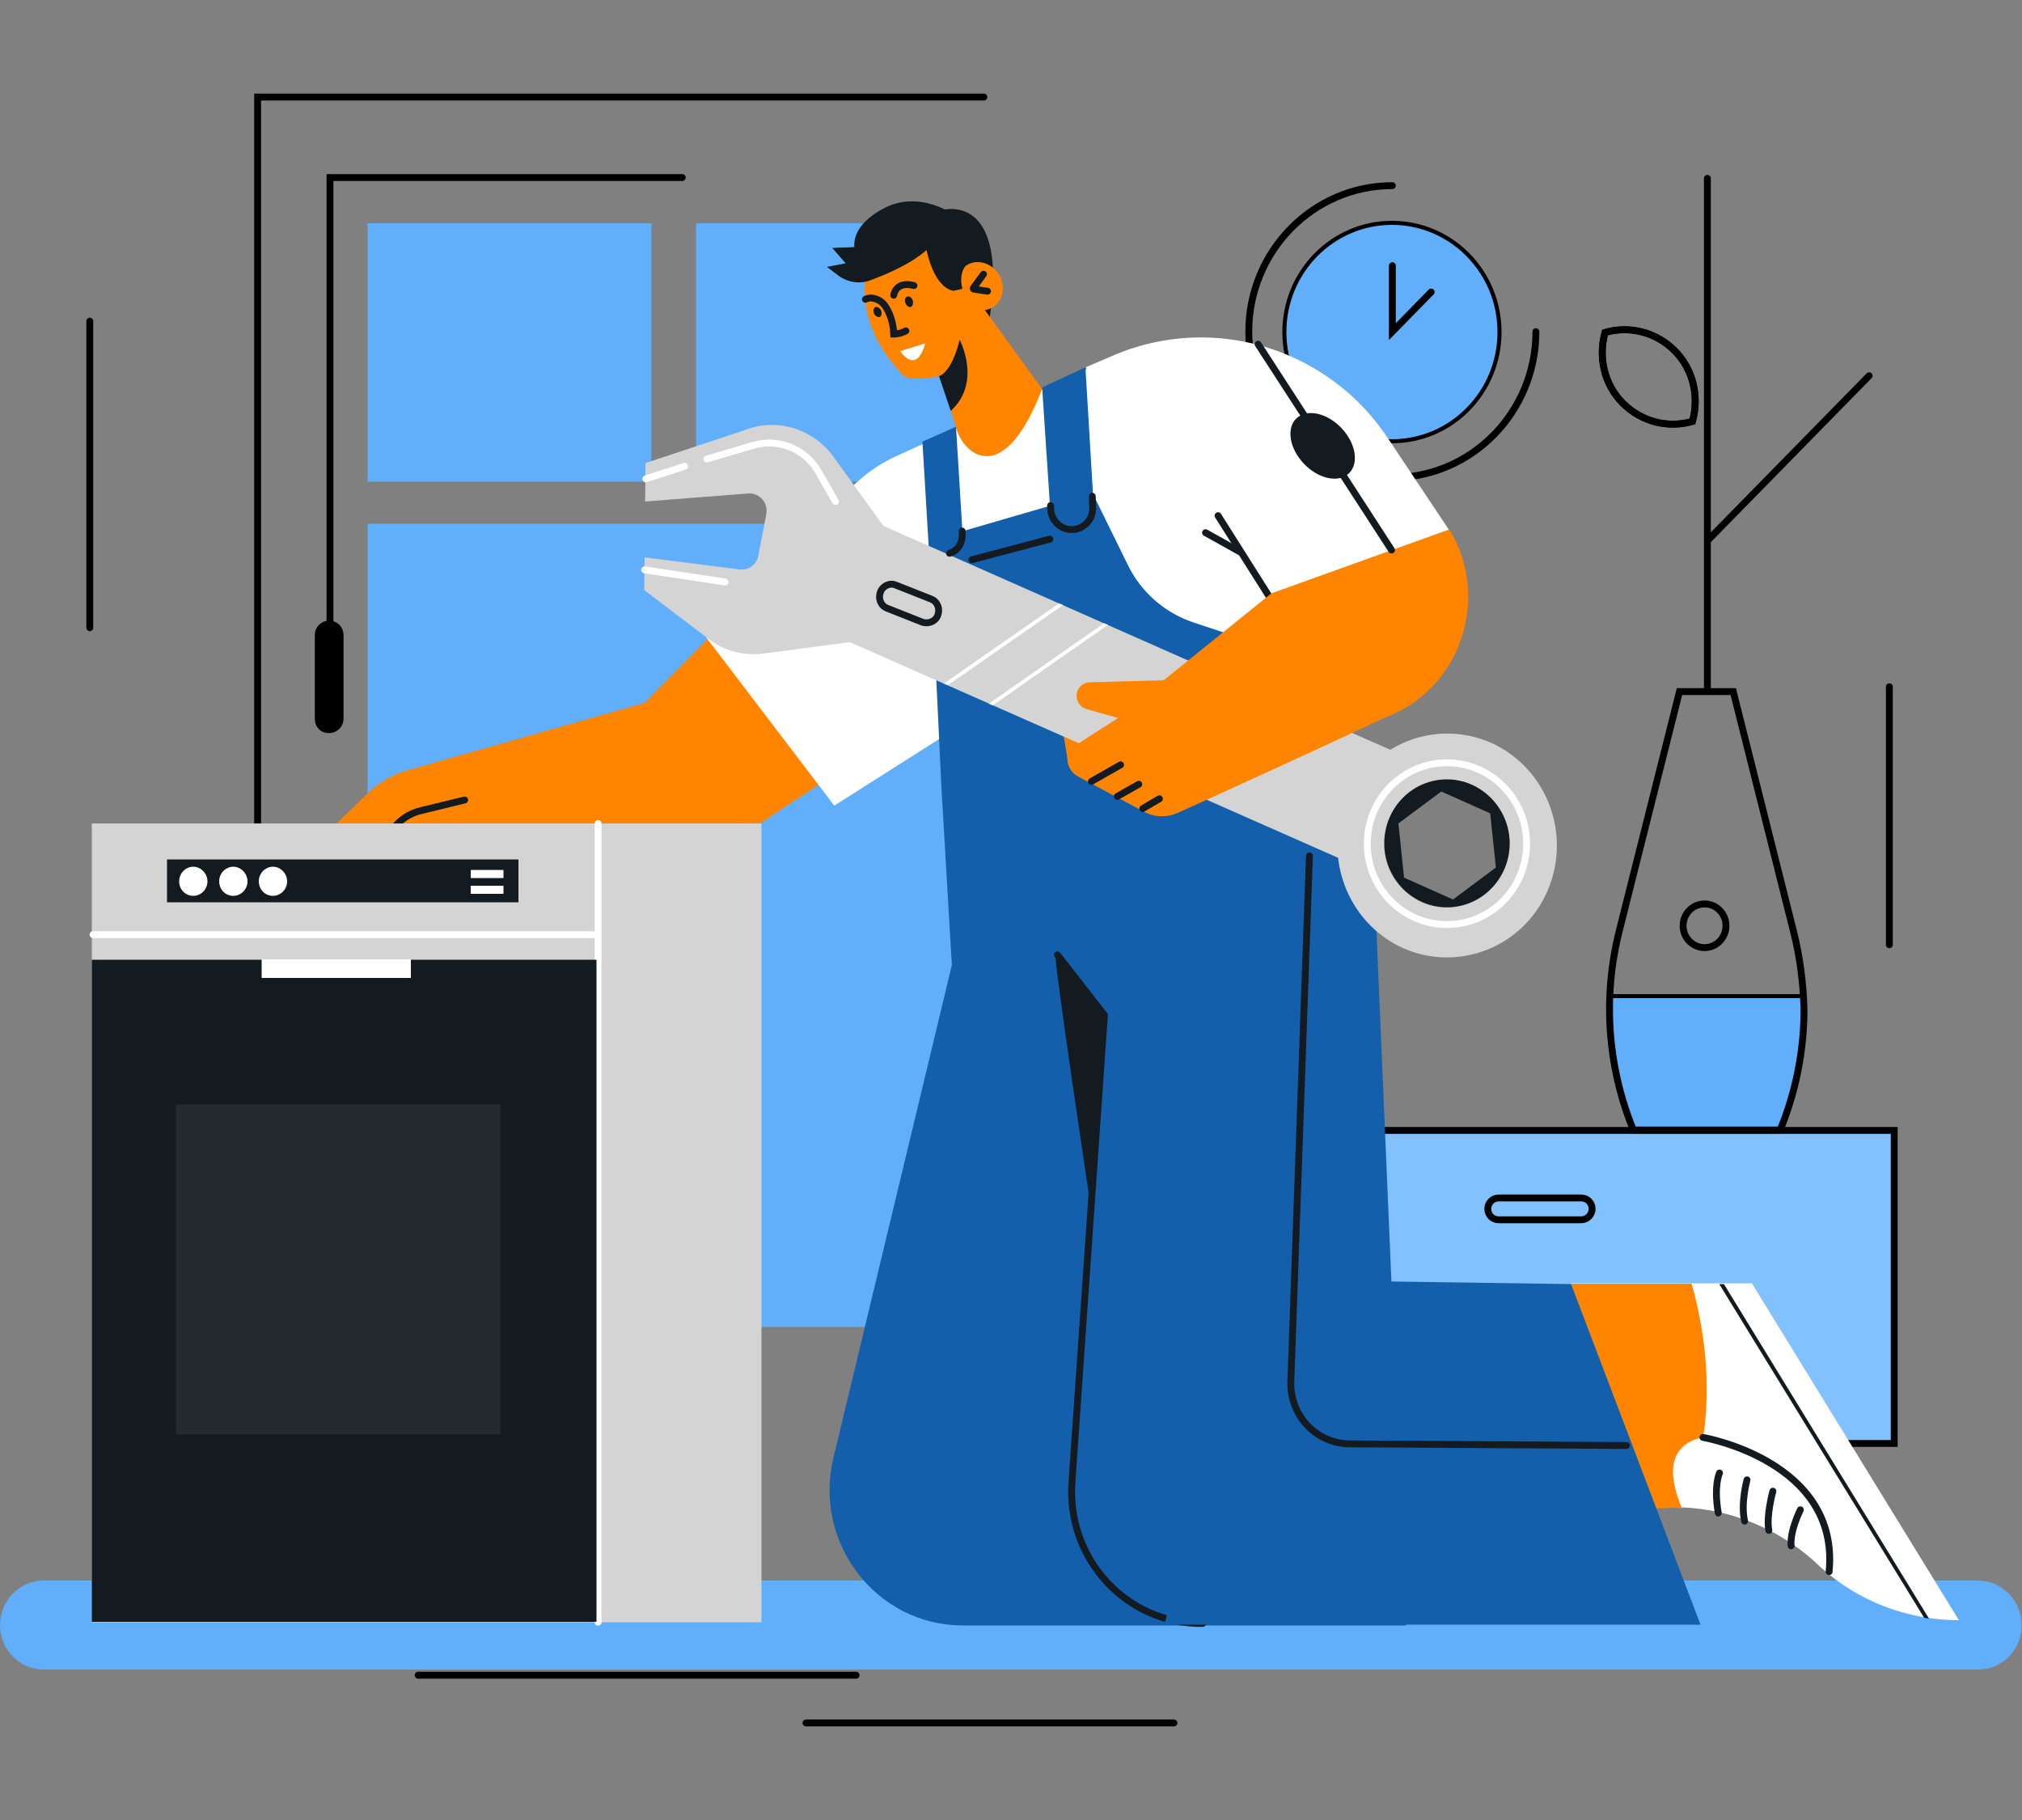 <?xml version="1.0" encoding="utf-8"?>
<!-- Generator: Adobe Illustrator 27.0.1, SVG Export Plug-In . SVG Version: 6.00 Build 0)  -->
<svg version="1.2" baseProfile="tiny" id="Layer_1" xmlns="http://www.w3.org/2000/svg" xmlns:xlink="http://www.w3.org/1999/xlink"
	 x="0px" y="0px" viewBox="0 0 500 450" overflow="visible" xml:space="preserve">
<rect x="0" y="0" width="500" height="450" fill="#808080" stroke="none"/>
<g>
	<path d="M83.2,258.1c1.9,0,1.9-3,0-3C81.3,255.1,81.2,258.1,83.2,258.1L83.2,258.1z"/>
</g>
<rect x="308" y="279.5" fill="#82C1FF" stroke="#000000" stroke-width="1.7" stroke-linecap="round" stroke-miterlimit="10" width="160.4" height="77.4"/>
<path fill="none" stroke="#000000" stroke-width="1.7" stroke-linecap="round" stroke-miterlimit="10" d="M391,301.6h-20.4
	c-1.5,0-2.7-1.2-2.7-2.7l0,0c0-1.5,1.2-2.7,2.7-2.7H391c1.5,0,2.7,1.2,2.7,2.7l0,0C393.7,300.4,392.4,301.6,391,301.6z"/>
<g>
	<path fill="#61AEFA" stroke="#000000" stroke-miterlimit="10" d="M445.9,249.7c0,10.2-2,20.4-5.9,29.9h-36.3
		c-3.9-9.5-5.9-19.7-5.9-29.9c0-1.1,0-2.3,0.1-3.4h47.9C445.9,247.4,445.9,248.5,445.9,249.7z"/>
	<path fill="none" stroke="#000000" stroke-width="1.7" stroke-linecap="round" stroke-miterlimit="10" d="M443.5,230.3L428.6,171
		h-2.4h-8.5h-2.4l-14.9,59.2c-1.6,6.4-2.4,12.8-2.4,19.3c0,10.2,2,20.4,5.9,29.9h13.9h8.5h13.9c3.9-9.5,5.9-19.7,5.9-29.9
		C445.9,243.1,445.1,236.6,443.5,230.3z"/>
	
		<line fill="none" stroke="#000000" stroke-width="1.7" stroke-linecap="round" stroke-miterlimit="10" x1="422.2" y1="170.8" x2="422.2" y2="44.1"/>
	
		<line fill="none" stroke="#000000" stroke-width="1.7" stroke-linecap="round" stroke-miterlimit="10" x1="462.2" y1="92.9" x2="422.4" y2="133.5"/>
	<path fill="none" stroke="#000000" stroke-width="1.7" stroke-linecap="round" stroke-miterlimit="10" d="M414.1,86.7
		c4.7,4.7,6.1,11.5,4.4,17.5c-5.9,1.7-12.5,0.2-17.2-4.5c-4.7-4.7-6.1-11.5-4.4-17.5C402.8,80.5,409.4,82,414.1,86.7z"/>
	<path fill="none" stroke="#000000" stroke-width="1.7" stroke-linecap="round" stroke-miterlimit="10" d="M414.1,86.7
		c4.7,4.7,6.1,11.5,4.4,17.5c-5.9,1.7-12.5,0.2-17.2-4.5c-4.7-4.7-6.1-11.5-4.4-17.5C402.8,80.5,409.4,82,414.1,86.7z"/>
	
		<ellipse fill="none" stroke="#000000" stroke-width="1.7" stroke-linecap="round" stroke-miterlimit="10" cx="421.5" cy="228.9" rx="5.3" ry="5.4"/>
</g>
<g>
	<path fill="none" stroke="#000000" stroke-width="1.7" stroke-linecap="round" stroke-miterlimit="10" d="M379.8,82
		c0,19.9-15.9,36.1-35.5,36.1c-19.6,0-35.5-16.2-35.5-36.1s15.9-36.1,35.5-36.1"/>
	<ellipse fill="#61AEFA" stroke="#000000" stroke-miterlimit="10" cx="344.2" cy="82.1" rx="26.6" ry="27"/>
	<polyline fill="none" stroke="#000000" stroke-width="1.7" stroke-linecap="round" stroke-miterlimit="10" points="344.3,65.7 
		344.3,82 353.9,72.2 	"/>
</g>
<rect x="90.9" y="55.2" fill="#61AEFA" width="70.2" height="63.9"/>
<rect x="90.9" y="129.5" fill="#61AEFA" width="147.1" height="198.6"/>
<rect x="172.1" y="55.2" fill="#61AEFA" width="70.2" height="63.9"/>
<polyline fill="none" stroke="#000000" stroke-width="1.7" stroke-linecap="round" stroke-miterlimit="10" points="63.7,233.7 
	63.7,24 243.3,24 "/>
<polyline fill="none" stroke="#000000" stroke-width="1.7" stroke-linecap="round" stroke-miterlimit="10" points="81.6,154.6 
	81.6,43.9 168.7,43.9 "/>
<path stroke="#000000" stroke-width="1.7" stroke-linecap="round" stroke-miterlimit="10" d="M78.7,177.8V157c0-1.5,1.2-2.7,2.7-2.7
	l0,0c1.5,0,2.7,1.2,2.7,2.7v20.7c0,1.5-1.2,2.7-2.7,2.7l0,0C79.8,180.5,78.7,179.3,78.7,177.8z"/>
<g>
	
		<line fill="none" stroke="#000000" stroke-width="1.7" stroke-linecap="round" stroke-miterlimit="10" x1="22.2" y1="155.2" x2="22.2" y2="79.4"/>
	
		<line fill="none" stroke="#000000" stroke-width="1.7" stroke-linecap="round" stroke-miterlimit="10" x1="467.2" y1="233.6" x2="467.2" y2="169.8"/>
</g>
<path fill="#61AEFA" d="M489.2,412.8H10.8c-6,0-10.8-5-10.8-11l0,0c0-6.1,4.9-11,10.8-11h478.3c6,0,10.8,5,10.8,11l0,0
	C500,407.9,495.1,412.8,489.2,412.8z"/>
<g>
	<g>
		<g>
			<g>
				<g>
					<path fill="#131B20" d="M233.1,51.9c0,0,16.6-4.7,11.5,27.5l-16-12L233.1,51.9z"/>
					<path fill="#FF8400" d="M78.8,207.9L91.1,196c2.7-2.6,5.9-4.5,9.5-5.5l58.8-16.7l45-45.7l27.5,46.4l-44.4,29.4L78.8,207.9z"/>
					<path fill="none" stroke="#131B20" stroke-width="1.7" stroke-linecap="round" stroke-miterlimit="10" d="M95.1,207.6l2.2-2.8
						c1.7-2.2,4.2-3.8,6.9-4.4l10.7-2.6"/>
					<polygon fill="#FFFFFF" points="174.7,157.7 211.5,119.6 247.1,173.3 206.3,199.2 					"/>
					<g>
						<path fill="#FFFFFF" d="M484.4,400.6c-12.6,0-24.8-4.6-34.2-13.1l-1.7-1.6c-9.1-8.1-20.6-12.7-32.5-13.2
							c-1.4-0.1-2.8-0.1-4.2,0l-16.6,0.6l-6.6-56h44.6L484.4,400.6z"/>
						<path fill="#FF8400" d="M415.9,372.9c-1.4-0.1-2.8-0.1-4.2,0l-16.6,0.6l-6.6-56.1h29.8C421.5,328.5,425.8,351.9,415.9,372.9z"
							/>
						<path fill="#FFFFFF" d="M428,355.2c0,0-21-3.4-12.1,17.7L428,355.2z"/>
						<path fill="none" stroke="#131B20" stroke-width="1.7" stroke-linecap="round" stroke-miterlimit="10" d="M421.1,355.4
							c0,0,33.9,5.8,31.2,33.2"/>
						<path fill="none" stroke="#131B20" stroke-width="1.7" stroke-linecap="round" stroke-miterlimit="10" d="M425.2,364.2
							c0,0-1.5,3.1-0.3,9.9"/>
						<path fill="none" stroke="#131B20" stroke-width="1.7" stroke-linecap="round" stroke-miterlimit="10" d="M432,365.9
							c0,0-1.6,5.8-0.6,10.2"/>
						<path fill="none" stroke="#131B20" stroke-width="1.7" stroke-linecap="round" stroke-miterlimit="10" d="M438.4,368.7
							c0,0-1.7,6.1-1,9.7"/>
						<path fill="none" stroke="#131B20" stroke-width="1.7" stroke-linecap="round" stroke-miterlimit="10" d="M445.2,373.3
							c0,0-2.6,5.1-2.3,8.9"/>
						<path fill="#131B20" d="M425.2,317.6l50.6,82.4c0.4,0.1,0.8,0.1,1.2,0.2l-50.7-82.7H425.2z"/>
					</g>
					<path fill="#135FAB" d="M239.3,222.3l-33.2,138.1c-5.1,21.1,10.6,41.5,32,41.5h109.6l-7.8-182.7L239.3,222.3z"/>
					<path fill="#FFFFFF" d="M214.1,172.1l30.3,2.6l-5.1,47.7l15.4,31l88.2-58.1l-41.7-67.7l-21.5-41.4l-58.1,26.6
						c-12.1,5.5-20.4,17.2-21.6,30.6L214.1,172.1z"/>
					<polygon fill="#135FAB" points="268.4,90.8 272.5,159.3 262,160.7 257.7,95.8 					"/>
					<polygon fill="#135FAB" points="236.4,105.5 240.6,174 232,174.6 228.1,109.2 					"/>
					<path fill="#FF8400" d="M257.7,96.2l-17.1-23.6l-12.6,6.2l8.5,27.1C237.6,111.1,247.6,122.3,257.7,96.2z"/>
					<path fill="#135FAB" d="M270.2,122l-40.3,11.7l2.9,61.1l4.2,71.5l104-48.6l-32.4-59.3l-13.5-4.5c-7.1-2.4-13-7.5-16.3-14.4
						L270.2,122z"/>
					<path fill="none" stroke="#131B20" stroke-width="1.7" stroke-linecap="round" stroke-miterlimit="10" d="M261.5,236.1
						l11.6,14.9l-8,115c-1.6,19.2,13.3,35.6,32.3,35.4l0,0"/>
					<polygon fill="#135FAB" points="287.9,401.7 420.5,401.7 388.5,317.5 311.9,316.4 					"/>
					<polygon fill="#FF8400" points="264.2,189.2 262.5,178.6 268.7,180.8 268.1,188.6 					"/>
					<path fill="#FFFFFF" d="M358.5,131.3l-55.8,20l-34.2-60.5l6.3-2.7c18-7.9,38.1-5.5,53.5,5.1c5.3,3.6,10,8.2,13.9,13.7
						c0.4,0.5,0.7,1.1,1.1,1.6L358.5,131.3z"/>
					
						<line fill="none" stroke="#131B20" stroke-width="1.7" stroke-linecap="round" stroke-miterlimit="10" x1="313.6" y1="147.1" x2="301.2" y2="127.5"/>
					
						<line fill="none" stroke="#131B20" stroke-width="1.7" stroke-linecap="round" stroke-miterlimit="10" x1="298.1" y1="131.7" x2="306.7" y2="136.5"/>
					<path fill="#FF8400" d="M214.6,66.4c0,0-4.7,12.3,8.6,26.3c1.7,1.8,7.9,0.5,10.2,0.1l9.4-19.9
						C242.8,72.9,232.7,50.1,214.6,66.4z"/>
					<path fill="#131B20" d="M223.9,74.9c0.2,0.7,0.8,1.1,1.3,1c0.5-0.2,0.7-0.9,0.5-1.6c-0.2-0.7-0.8-1.1-1.3-1
						C223.8,73.5,223.6,74.2,223.9,74.9z"/>
					<path fill="#131B20" d="M216.1,77.5c0.3,0.6,0.9,1,1.4,0.9c0.5-0.2,0.6-0.9,0.4-1.6c-0.3-0.6-0.9-1-1.4-0.9
						C216,76.1,215.9,76.8,216.1,77.5z"/>
					<path fill="#FFFFFF" d="M228.8,84.9l-6.2,1.9C222.6,86.8,226.5,93,228.8,84.9z"/>
					<path fill="#131B20" d="M232.2,93c0,0,3.1-0.7,5.1-9c0,0,5.6,10.5-2.2,17.6L232.2,93z"/>
					<path fill="#FF8400" d="M237.9,74.1c2,2.7,5.6,3.4,8,1.6c2.4-1.9,2.8-5.5,0.8-8.3c-2-2.7-5.6-3.4-8-1.6
						C236.3,67.7,235.9,71.4,237.9,74.1z"/>
					<path fill="none" stroke="#131B20" stroke-width="1.7" stroke-linecap="round" stroke-miterlimit="10" d="M243.2,67.8
						c-0.1,0.1-1.9,2.6-2.5,3.4c-0.1,0.1,0,0.3,0.1,0.3l3.4,0.5"/>
					<path fill="none" stroke="#131B20" stroke-width="1.7" stroke-linecap="round" stroke-miterlimit="10" d="M224,81.8
						c-1.4,0.8-3,0.8-3,0.8c-0.1-3.1-1.1-5.3-1.9-6.6c-0.6-1.1-1.7-1.9-2.9-2.2c-0.7-0.2-1.4-0.2-2.2,0.2"/>
					<path fill="none" stroke="#131B20" stroke-width="1.7" stroke-linecap="round" stroke-miterlimit="10" d="M226,70.6
						c-4.6-1.2-5,2.4-5,2.4"/>
					<path fill="#131B20" d="M239.7,64.8c-3.1,2.3-1.7,6.6-1.7,6.6l-2.2,0.5c0,0-4.5-0.1-6.7-10.1c0,0-3.5,3.7-13.9,7.5
						c-2.6,1-5.6,0.5-7.8-1.1l-2.9-2.2l4.6-0.9l-3.3-3.8l7.7-0.3c0,0,6-10.7,19.6-9.1C233.1,51.9,242.4,62.8,239.7,64.8z"/>
					<g>
						<g>
							<path fill="#D4D4D4" d="M222.9,136.2l-10.7,22.3l-23.4,3.1c-4.9,0.6-9.7-0.6-13.7-3.7l-15.8-12c0-2.4,0.1-5.2,0.1-8.1l23.5,3
								c2.2,0.3,4.2-1.2,4.6-3.4l2-10.3c0.5-2.7-1.6-5.2-4.3-5.1l-25.7,2c0.1-3.3,0.1-6.6,0.1-9.5l24.4-8.1c7.9-3.2,16.9-0.5,22,6.4
								L222.9,136.2z"/>
							<path fill="#D4D4D4" d="M368.8,183.7c-13.7-6.1-29.8,0.2-35.8,14.2c-6,13.9,0.2,30.3,13.9,36.5c13.7,6.1,29.8-0.2,35.8-14.2
								C388.7,206.2,382.5,189.9,368.8,183.7z M357.8,224.4c-8.6,0-15.5-7.1-15.5-15.8c0-8.7,7-15.8,15.5-15.8
								c8.6,0,15.5,7.1,15.5,15.8C373.3,217.2,366.3,224.4,357.8,224.4z"/>
							<polygon fill="#D4D4D4" points="339.5,215.9 202.3,155.3 214.1,128.1 351.3,188.7 							"/>
						</g>
						<path fill="none" stroke="#131B20" stroke-width="1.7" stroke-linecap="round" stroke-miterlimit="10" d="M228,153.8l-8.6-3.4
							c-1.6-0.6-2.3-2.4-1.7-4l0,0c0.6-1.6,2.4-2.4,3.9-1.7l8.6,3.4c1.6,0.6,2.3,2.4,1.7,4l0,0C231.4,153.6,229.6,154.4,228,153.8z"
							/>
						<path fill="none" stroke="#FFFFFF" stroke-width="1.7" stroke-linecap="round" stroke-miterlimit="10" d="M174.8,113.5
							l11.5-3.4c6.1-1.8,12.7,0.8,16,6.4l4.3,7.5"/>
						<g>
							<path fill="#FFFFFF" d="M233.4,169l1,0.4c8-5.5,18.9-13.2,28.5-19.8l-1-0.4C251.6,156.3,241,163.7,233.4,169z"/>
							<path fill="#FFFFFF" d="M274,154.5l-1-0.4c-9.9,6.9-20.5,14.3-28.5,19.9l1,0.4C253.9,168.5,264.8,160.9,274,154.5z"/>
						</g>
						
							<ellipse fill="none" stroke="#FFFFFF" stroke-width="1.7" stroke-linecap="round" stroke-miterlimit="10" cx="357.8" cy="208.6" rx="19.7" ry="20"/>
						<path fill="#131B20" d="M357.8,192.7c-8.6,0-15.5,7.1-15.5,15.8c0,8.7,7,15.8,15.5,15.8c8.6,0,15.5-7.1,15.5-15.8
							C373.3,199.9,366.3,192.7,357.8,192.7z M359.3,222.4l-12.1-5.4l-1.4-13.4l10.6-7.9l12.1,5.4l1.4,13.4L359.3,222.4z"/>
						
							<line fill="none" stroke="#FFFFFF" stroke-width="1.7" stroke-linecap="round" stroke-miterlimit="10" x1="169.3" y1="115.3" x2="159.7" y2="118.4"/>
						
							<line fill="none" stroke="#FFFFFF" stroke-width="1.7" stroke-linecap="round" stroke-miterlimit="10" x1="159.4" y1="140.9" x2="179.3" y2="143.9"/>
					</g>
					<g>
						<path fill="#FF8400" d="M314.4,146.7l-26.9,21.7l-10.3,2.4l1.5,5.3l-14,9c-1.5,2.4-0.6,5.6,1.9,6.9l16.3,8.7
							c2.5,1.4,5.6,1.5,8.3,0.3c10.2-4.6,36.1-16.4,48.5-22.3c0.7-0.3,2.1-1,4.1-1.8c17.7-7.5,24.7-29.3,14.6-46l0,0L314.4,146.7z"
							/>
						<path fill="#FF8400" d="M291.4,168.1l-22.1,0.6c-1.2,0.1-2.3,0.9-2.8,2l0,0c-0.8,1.9,0.2,4,2.1,4.6l11,3.1L291.4,168.1z"/>
						
							<line fill="none" stroke="#131B20" stroke-width="1.7" stroke-linecap="round" stroke-miterlimit="10" x1="277.1" y1="189.1" x2="269.9" y2="193.2"/>
						
							<line fill="none" stroke="#131B20" stroke-width="1.7" stroke-linecap="round" stroke-miterlimit="10" x1="281.6" y1="193.9" x2="276.3" y2="196.9"/>
						
							<line fill="none" stroke="#131B20" stroke-width="1.7" stroke-linecap="round" stroke-miterlimit="10" x1="286.7" y1="197.5" x2="282.6" y2="199.9"/>
					</g>
					<path fill="none" stroke="#131B20" stroke-width="1.7" stroke-linecap="round" stroke-miterlimit="10" d="M259.8,125v0.6
						c0,3.4,3.1,6,6.4,5.2l0,0c2.4-0.6,4.1-2.8,4-5.3l-0.1-2.8"/>
					<path fill="none" stroke="#131B20" stroke-width="1.7" stroke-linecap="round" stroke-miterlimit="10" d="M237.9,131.3
						c0,0,0.7,4.3-3.1,5.5"/>
					
						<line fill="none" stroke="#131B20" stroke-width="1.7" stroke-linecap="round" stroke-miterlimit="10" x1="259.6" y1="133.3" x2="240.3" y2="138.4"/>
					<path fill="none" stroke="#131B20" stroke-width="1.7" stroke-linecap="round" stroke-miterlimit="10" d="M323.8,211.6
						l-4.6,129.9c-0.3,8.5,6.3,15.5,14.7,15.5l68.3,0.4"/>
					<path fill="#131B20" d="M269.7,298.3c0,0-9.4-62.5-8.7-62.5c0.7,0,12,15.5,12,15.5L269.7,298.3z"/>
				</g>
				<path fill="#131B20" d="M211.6,62.6c0,0-2.7-5.8,6.6-10.9c9.3-5.2,18.3,1.8,18.3,1.8L211.6,62.6z"/>
			</g>
		</g>
		<ellipse transform="matrix(0.724 -0.69 0.69 0.724 14.281 256.086)" fill="#131B20" cx="327" cy="110.2" rx="6.4" ry="9.4"/>
	</g>
	
		<line fill="none" stroke="#131B20" stroke-width="1.7" stroke-linecap="round" stroke-miterlimit="10" x1="344.1" y1="136" x2="311.1" y2="85.1"/>
</g>
<g>
	
		<line stroke="#000000" stroke-width="1.7" stroke-linecap="round" stroke-miterlimit="10" x1="103.4" y1="414.2" x2="211.7" y2="414.2"/>
	
		<line stroke="#000000" stroke-width="1.7" stroke-linecap="round" stroke-miterlimit="10" x1="199.3" y1="426" x2="290.3" y2="426"/>
</g>
<g>
	<rect x="22.7" y="203.6" fill="#D4D4D4" width="165.6" height="197.5"/>
	
		<line fill="none" stroke="#FFFFFF" stroke-width="1.7" stroke-linecap="round" stroke-miterlimit="10" x1="147.9" y1="203.6" x2="147.9" y2="401.1"/>
	<rect x="22.7" y="237.3" fill="#131B20" width="124.8" height="163.7"/>
	
		<line fill="none" stroke="#FFFFFF" stroke-width="1.7" stroke-linecap="round" stroke-miterlimit="10" x1="23" y1="231.1" x2="147.2" y2="231.1"/>
	<rect x="43.5" y="273.1" fill="#242A2D" width="80.2" height="81.6"/>
	<rect x="41.3" y="212.5" fill="#131B20" width="86.9" height="10.6"/>
	<rect x="116.4" y="215.1" fill="#FFFFFF" width="8.1" height="2"/>
	<rect x="116.4" y="219" fill="#FFFFFF" width="8.1" height="2"/>
	<path fill="#FFFFFF" d="M51.3,217.9c0,2-1.6,3.6-3.5,3.6c-2,0-3.5-1.6-3.5-3.6c0-2,1.6-3.6,3.5-3.6C49.7,214.3,51.3,216,51.3,217.9
		z"/>
	<path fill="#FFFFFF" d="M61.2,217.9c0,2-1.6,3.6-3.5,3.6c-2,0-3.5-1.6-3.5-3.6c0-2,1.6-3.6,3.5-3.6C59.6,214.3,61.2,216,61.2,217.9
		z"/>
	<path fill="#FFFFFF" d="M71,217.9c0,2-1.6,3.6-3.5,3.6c-2,0-3.5-1.6-3.5-3.6c0-2,1.6-3.6,3.5-3.6C69.4,214.3,71,216,71,217.9z"/>
</g>
<rect x="64.7" y="237.2" fill="#FFFFFF" width="36.9" height="4.6"/>
</svg>
